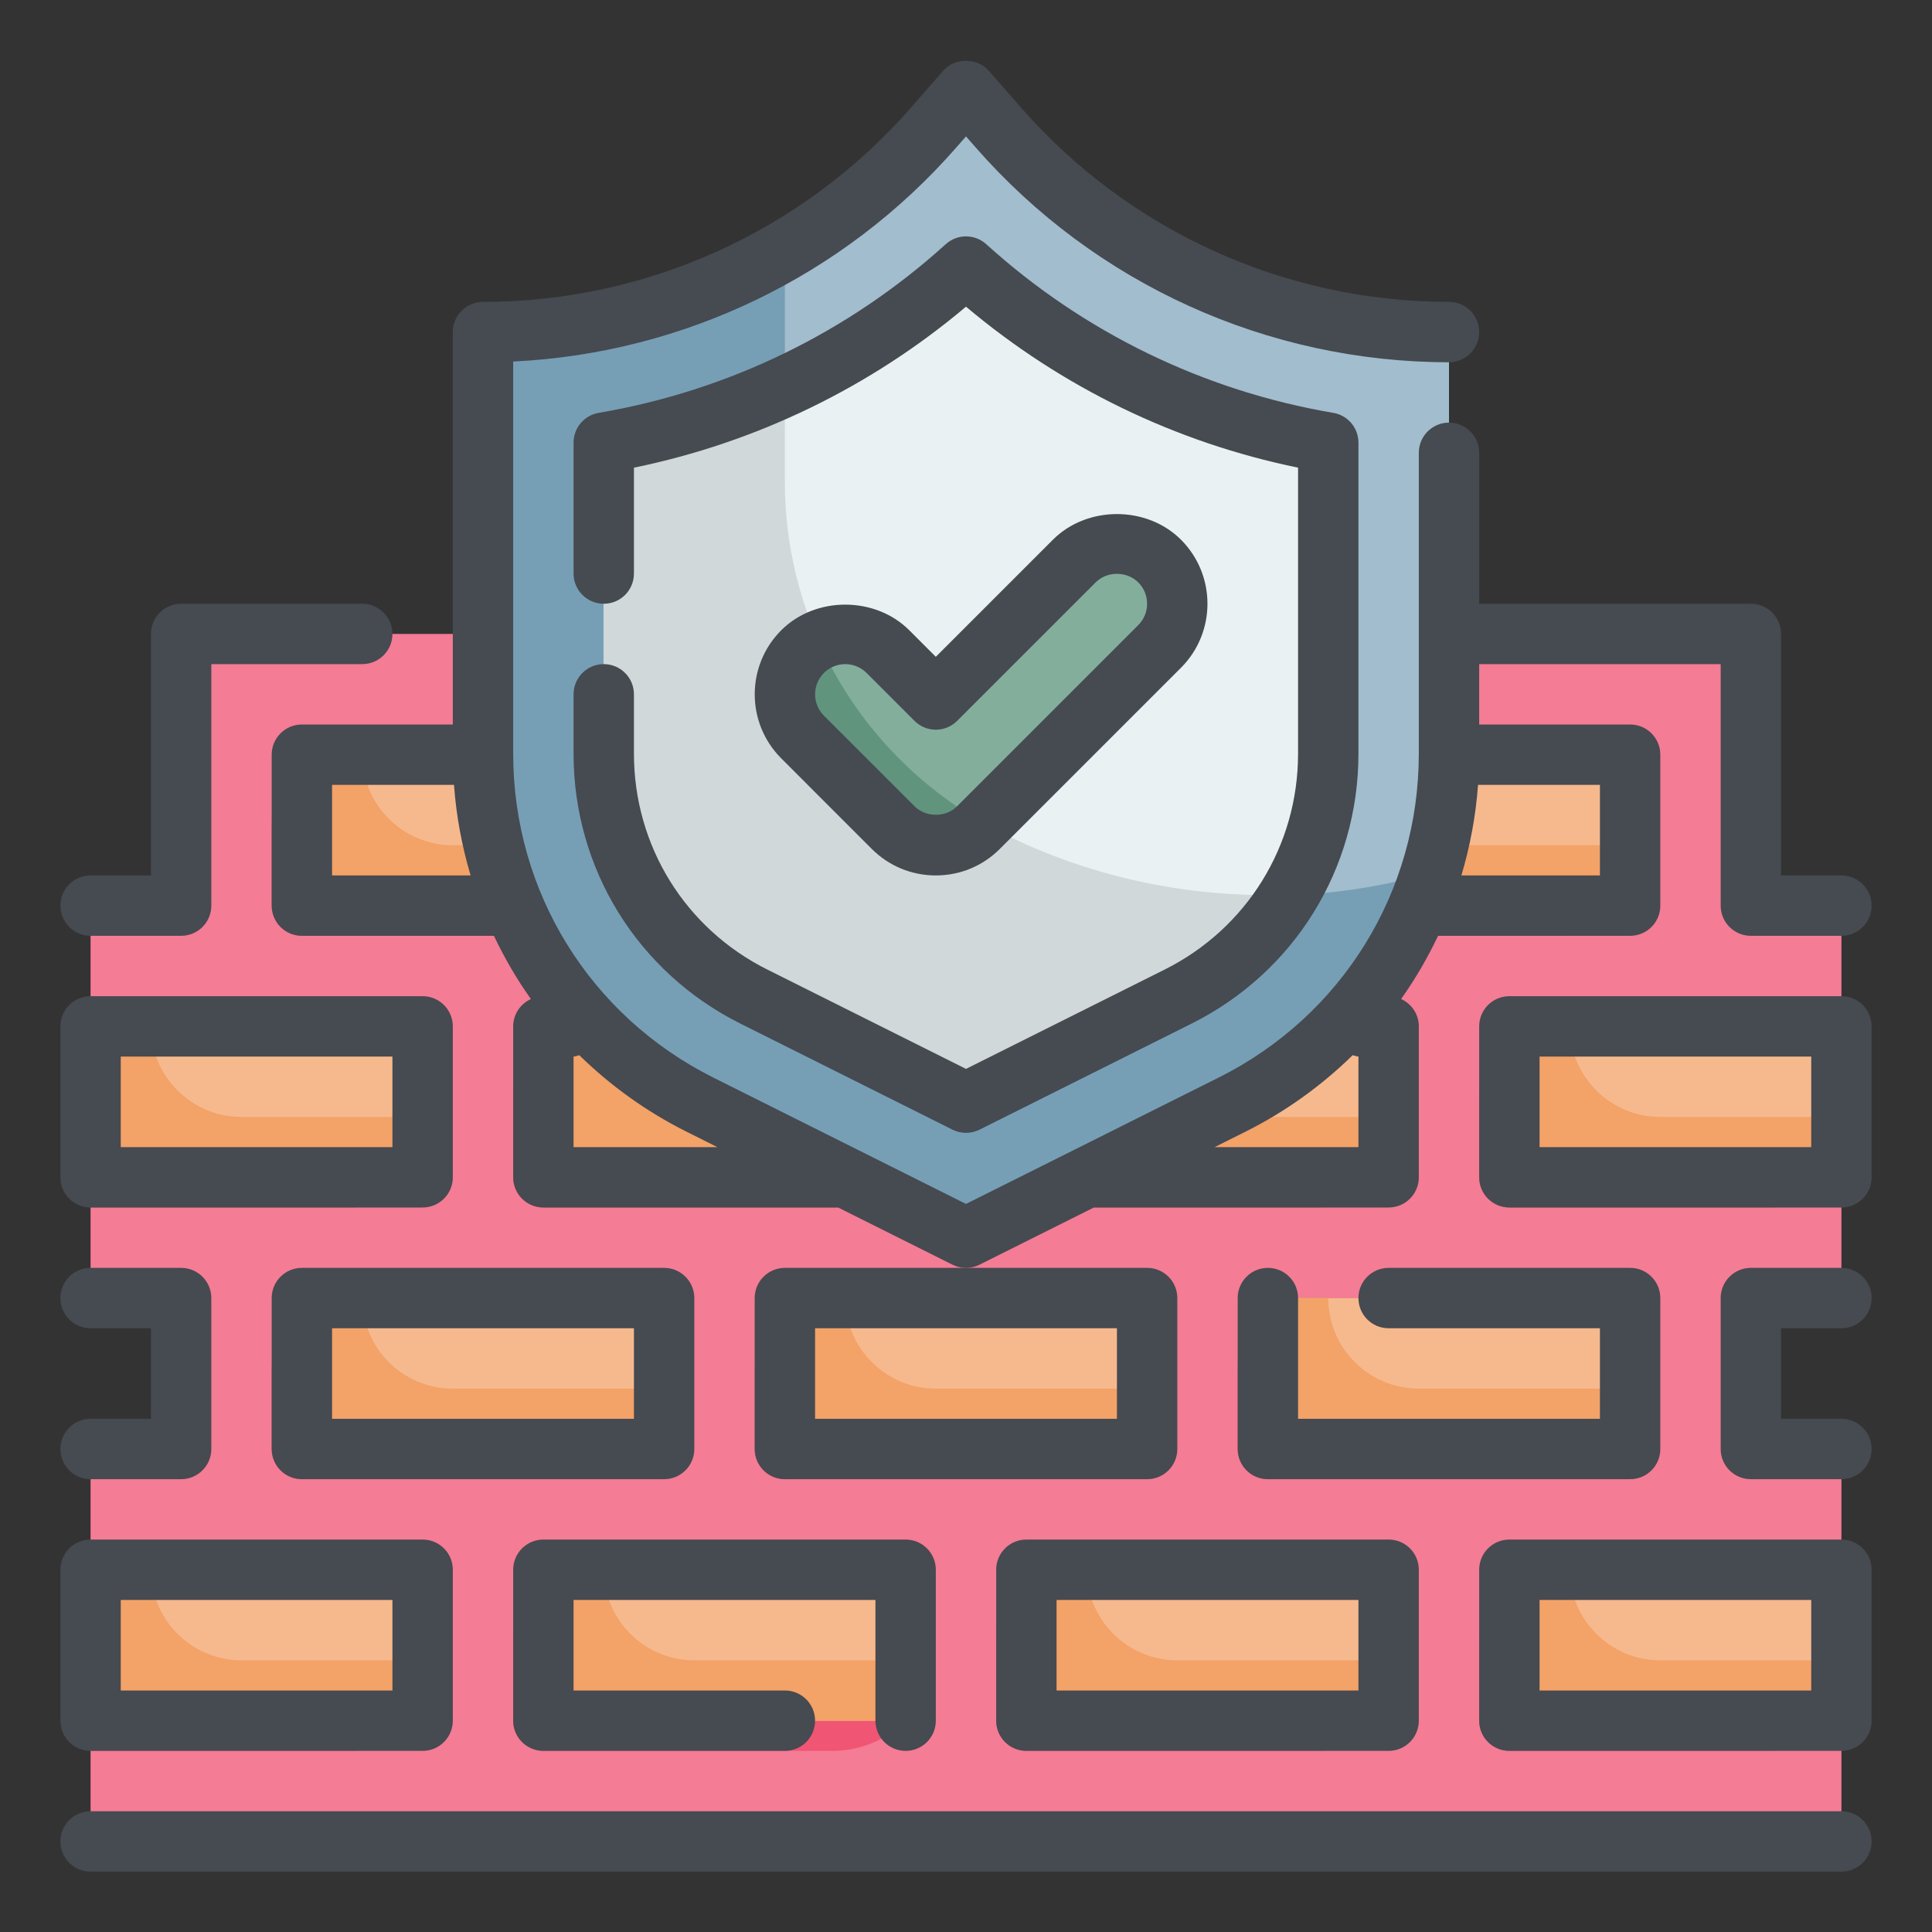 <svg xmlns="http://www.w3.org/2000/svg" id="Fill_Outline" height="512" viewBox="0 0 64 64" width="512"><rect x="0" y="0" width="64" height="64" fill="#333333" stroke="none"/><g id="Stroke_copy"><g><g><path d="m61 48v13h-58v-13h3v-5h-3v-13h3v-9h52v9h3v13h-3v5z" fill="#f47c94"></path><g fill="#f15574"><path d="m22 25h-12c-.64.64-1 1.509-1 2.414v2.586c0 .552.448 1 1 1h9.586c.906 0 1.774-.36 2.414-1z"></path><path d="m38 25h-12c-.64.64-1 1.509-1 2.414v2.586c0 .552.448 1 1 1h9.586c.906 0 1.774-.36 2.414-1z"></path><path d="m30 34h-12c-.64.64-1 1.509-1 2.414v2.586c0 .552.448 1 1 1h9.586c.906 0 1.774-.36 2.414-1z"></path><path d="m14 34h-11v6h8.586c.906 0 1.774-.36 2.414-1z"></path><path d="m46 34h-12c-.64.64-1 1.509-1 2.414v2.586c0 .552.448 1 1 1h9.586c.906 0 1.774-.36 2.414-1z"></path><path d="m61 34h-11c-.64.64-1 1.509-1 2.414v2.586c0 .552.448 1 1 1h8.586c.906 0 1.774-.36 2.414-1z"></path><path d="m30 52h-12c-.64.64-1 1.509-1 2.414v2.586c0 .552.448 1 1 1h9.586c.906 0 1.774-.36 2.414-1z"></path><path d="m14 52h-11v6h8.586c.906 0 1.774-.36 2.414-1z"></path><path d="m46 52h-12c-.64.64-1 1.509-1 2.414v2.586c0 .552.448 1 1 1h9.586c.906 0 1.774-.36 2.414-1z"></path><path d="m61 52h-11c-.64.64-1 1.509-1 2.414v2.586c0 .552.448 1 1 1h8.586c.906 0 1.774-.36 2.414-1z"></path><path d="m54 25h-12c-.64.64-1 1.509-1 2.414v2.586c0 .552.448 1 1 1h9.586c.906 0 1.774-.36 2.414-1z"></path><path d="m22 43h-12c-.64.64-1 1.509-1 2.414v2.586c0 .552.448 1 1 1h9.586c.906 0 1.774-.36 2.414-1z"></path><path d="m38 43h-12c-.64.64-1 1.509-1 2.414v2.586c0 .552.448 1 1 1h9.586c.906 0 1.774-.36 2.414-1z"></path><path d="m54 43h-12c-.64.64-1 1.509-1 2.414v2.586c0 .552.448 1 1 1h9.586c.906 0 1.774-.36 2.414-1z"></path></g><g fill="#f6b98d"><path d="m18 34h12v5h-12z"></path><path d="m26 43h12v5h-12z"></path><path d="m3 34h11v5h-11z"></path><path d="m34 34h12v5h-12z"></path><path d="m50 34h11v5h-11z"></path><path d="m42 43h12v5h-12z"></path><path d="m10 43h12v5h-12z"></path><path d="m26 25h12v5h-12z"></path><path d="m42 25h12v5h-12z"></path><path d="m10 25h12v5h-12z"></path><path d="m18 52h12v5h-12z"></path><path d="m3 52h11v5h-11z"></path><path d="m34 52h12v5h-12z"></path><path d="m50 52h11v5h-11z"></path></g><path d="m55 37c-1.657 0-3-1.343-3-3h-2v5h11v-2z" fill="#f3a268"></path><path d="m8 37c-1.657 0-3-1.343-3-3h-2v5h11v-2z" fill="#f3a268"></path><path d="m39 37c-1.657 0-3-1.343-3-3h-2v5h12v-2z" fill="#f3a268"></path><path d="m23 37c-1.657 0-3-1.343-3-3h-2v5h12v-2z" fill="#f3a268"></path><path d="m31 28c-1.657 0-3-1.343-3-3h-2v5h12v-2z" fill="#f3a268"></path><path d="m47 28c-1.657 0-3-1.343-3-3h-2v5h12v-2z" fill="#f3a268"></path><path d="m15 28c-1.657 0-3-1.343-3-3h-2v5h12v-2z" fill="#f3a268"></path><path d="m55 55c-1.657 0-3-1.343-3-3h-2v5h11v-2z" fill="#f3a268"></path><path d="m8 55c-1.657 0-3-1.343-3-3h-2v5h11v-2z" fill="#f3a268"></path><path d="m39 55c-1.657 0-3-1.343-3-3h-2v5h12v-2z" fill="#f3a268"></path><path d="m23 55c-1.657 0-3-1.343-3-3h-2v5h12v-2z" fill="#f3a268"></path><path d="m31 46c-1.657 0-3-1.343-3-3h-2v5h12v-2z" fill="#f3a268"></path><path d="m47 46c-1.657 0-3-1.343-3-3h-2v5h12v-2z" fill="#f3a268"></path><path d="m15 46c-1.657 0-3-1.343-3-3h-2v5h12v-2z" fill="#f3a268"></path></g><g><path d="m33.073 4.227-1.073-1.227-1.073 1.227c-3.767 4.304-9.208 6.773-14.927 6.773v13.966c0 4.924 2.782 9.425 7.186 11.628l8.814 4.406 8.814-4.407c4.404-2.202 7.186-6.703 7.186-11.627v-13.966c-5.719 0-11.16-2.469-14.927-6.773z" fill="#a2bdcd"></path><path d="m33.186 27.593c-4.404-2.202-7.186-6.703-7.186-11.627v-7.673c-3.003 1.753-6.447 2.707-10 2.707v13.966c0 4.924 2.782 9.425 7.186 11.628l8.814 4.406 8.814-4.407c3.183-1.592 5.512-4.387 6.562-7.672-4.689 1.33-9.753.891-14.19-1.328z" fill="#769fb6"></path><path d="m24.975 33.015c-3.069-1.535-4.975-4.619-4.975-8.049v-10.304c4.464-.76 8.631-2.779 12-5.831 3.369 3.052 7.536 5.071 12 5.831v10.304c0 3.431-1.906 6.515-4.976 8.049l-7.024 3.512z" fill="#e9f1f2"></path><path d="m42.697 29.638c-3.251.117-6.523-.551-9.511-2.045-4.404-2.202-7.186-6.703-7.186-11.627v-3.178c-1.903.88-3.917 1.52-6 1.874v10.304c0 3.431 1.906 6.515 4.975 8.049l7.025 3.512 7.024-3.513c1.558-.778 2.811-1.957 3.673-3.376z" fill="#d0d8da"></path><path d="m31 28c-.512 0-1.024-.195-1.414-.586l-3-3c-.781-.781-.781-2.047 0-2.828.78-.781 2.048-.781 2.828 0l1.586 1.585 4.586-4.585c.78-.781 2.048-.781 2.828 0 .781.781.781 2.047 0 2.828l-6 6c-.39.391-.902.586-1.414.586z" fill="#83ae9b"></path><path d="m32.57 27.258c-2.454-1.397-4.352-3.527-5.461-6.038-.188.094-.367.21-.523.367-.781.781-.781 2.047 0 2.828l3 3c.39.39.902.585 1.414.585s1.024-.195 1.414-.586z" fill="#61947d"></path></g></g></g><g id="Outline_copy"><g fill="#464a51"><path d="m61 44c.553 0 1-.447 1-1s-.447-1-1-1h-3c-.553 0-1 .447-1 1v5c0 .553.447 1 1 1h3c.553 0 1-.447 1-1s-.447-1-1-1h-2v-3z"></path><path d="m61 60h-58c-.552 0-1 .447-1 1s.448 1 1 1h58c.553 0 1-.447 1-1s-.447-1-1-1z"></path><path d="m3 47c-.552 0-1 .447-1 1s.448 1 1 1h3c.552 0 1-.447 1-1v-5c0-.553-.448-1-1-1h-3c-.552 0-1 .447-1 1s.448 1 1 1h2v3z"></path><path d="m3 31h3c.552 0 1-.447 1-1v-8h5c.552 0 1-.447 1-1s-.448-1-1-1h-6c-.552 0-1 .447-1 1v8h-2c-.552 0-1 .447-1 1s.448 1 1 1z"></path><path d="m25 43v5c0 .553.448 1 1 1h12c.553 0 1-.447 1-1v-5c0-.553-.447-1-1-1h-12c-.552 0-1 .447-1 1zm2 1h10v3h-10z"></path><path d="m3 40h11c.552 0 1-.447 1-1v-5c0-.553-.448-1-1-1h-11c-.552 0-1 .447-1 1v5c0 .553.448 1 1 1zm1-5h9v3h-9z"></path><path d="m61 33h-11c-.553 0-1 .447-1 1v5c0 .553.447 1 1 1h11c.553 0 1-.447 1-1v-5c0-.553-.447-1-1-1zm-1 5h-9v-3h9z"></path><path d="m55 48v-5c0-.553-.447-1-1-1h-8c-.553 0-1 .447-1 1s.447 1 1 1h7v3h-10v-4c0-.553-.447-1-1-1s-1 .447-1 1v5c0 .553.447 1 1 1h12c.553 0 1-.447 1-1z"></path><path d="m23 48v-5c0-.553-.448-1-1-1h-12c-.552 0-1 .447-1 1v5c0 .553.448 1 1 1h12c.552 0 1-.447 1-1zm-2-1h-10v-3h10z"></path><path d="m10 24c-.552 0-1 .447-1 1v5c0 .553.448 1 1 1h6.362c.349.732.754 1.435 1.225 2.094-.345.158-.587.502-.587.906v5c0 .553.448 1 1 1h9.756c.002 0 .004-.001.006-.001l3.791 1.896c.14.07.294.105.447.105s.307-.035.447-.105l3.789-1.895h9.764c.553 0 1-.447 1-1v-5c0-.404-.242-.748-.587-.906.47-.659.876-1.362 1.225-2.094h6.362c.553 0 1-.447 1-1v-5c0-.553-.447-1-1-1h-5v-2h8v8c0 .553.447 1 1 1h3c.553 0 1-.447 1-1s-.447-1-1-1h-2v-8c0-.553-.447-1-1-1h-9v-5c0-.553-.447-1-1-1s-1 .447-1 1v9.966c0 4.574-2.542 8.687-6.634 10.732l-8.366 4.184-8.367-4.184c-4.091-2.046-6.633-6.158-6.633-10.732v-12.99c5.639-.271 10.943-2.82 14.679-7.091l.321-.366.321.366c3.956 4.521 9.671 7.115 15.679 7.115.553 0 1-.447 1-1s-.447-1-1-1c-5.432 0-10.598-2.345-14.174-6.432l-1.074-1.227c-.38-.436-1.125-.436-1.505 0l-1.073 1.227c-3.576 4.087-8.743 6.432-14.174 6.432-.552 0-1 .447-1 1v13zm43 5h-4.59c.288-.966.477-1.969.552-3h4.038zm-11.739 8.487c1.335-.667 2.522-1.529 3.549-2.533.064.015.122.042.19.044v3.002h-4.765zm-30.261-8.487v-3h4.039c.075 1.031.263 2.034.551 3zm11.739 8.487 1.025.513h-4.764v-3.001c.068-.002.126-.029.19-.044 1.027 1.003 2.214 1.865 3.549 2.532z"></path><path d="m30 58c.552 0 1-.447 1-1v-5c0-.553-.448-1-1-1h-12c-.552 0-1 .447-1 1v5c0 .553.448 1 1 1h8c.552 0 1-.447 1-1s-.448-1-1-1h-7v-3h10v4c0 .553.448 1 1 1z"></path><path d="m3 58h11c.552 0 1-.447 1-1v-5c0-.553-.448-1-1-1h-11c-.552 0-1 .447-1 1v5c0 .553.448 1 1 1zm1-5h9v3h-9z"></path><path d="m34 51c-.553 0-1 .447-1 1v5c0 .553.447 1 1 1h12c.553 0 1-.447 1-1v-5c0-.553-.447-1-1-1zm11 5h-10v-3h10z"></path><path d="m61 51h-11c-.553 0-1 .447-1 1v5c0 .553.447 1 1 1h11c.553 0 1-.447 1-1v-5c0-.553-.447-1-1-1zm-1 5h-9v-3h9z"></path><path d="m20 22c-.552 0-1 .447-1 1v1.966c0 3.812 2.118 7.238 5.528 8.943l7.025 3.513c.141.07.294.105.447.105s.307-.035.447-.105l7.024-3.513c3.411-1.704 5.529-5.132 5.529-8.943v-10.304c0-.487-.352-.904-.832-.985-4.293-.731-8.269-2.663-11.497-5.587-.381-.346-.962-.346-1.343 0-3.228 2.924-7.203 4.855-11.497 5.587-.479.081-.831.498-.831.985v4.338c0 .553.448 1 1 1s1-.447 1-1v-3.508c4.06-.834 7.832-2.663 11-5.333 3.169 2.67 6.94 4.499 11 5.333v9.474c0 3.05-1.694 5.791-4.423 7.154l-6.577 3.289-6.578-3.289c-2.728-1.363-4.422-4.104-4.422-7.154v-1.966c0-.553-.448-1-1-1z"></path><path d="m28.878 28.121c.567.567 1.32.879 2.122.879s1.555-.312 2.121-.879l6-6c1.17-1.17 1.17-3.072.001-4.242-1.133-1.133-3.112-1.133-4.243 0l-3.879 3.879-.878-.879c-1.133-1.133-3.111-1.133-4.243 0-1.17 1.17-1.17 3.072 0 4.242zm-1.585-5.828c.189-.189.44-.293.707-.293s.518.104.707.293l1.586 1.586c.391.391 1.023.391 1.414 0l4.587-4.586c.377-.379 1.034-.379 1.413 0 .39.39.39 1.024 0 1.414l-6 6c-.377.379-1.036.379-1.414 0l-3-3c-.39-.39-.39-1.024 0-1.414z"></path></g></g></svg>